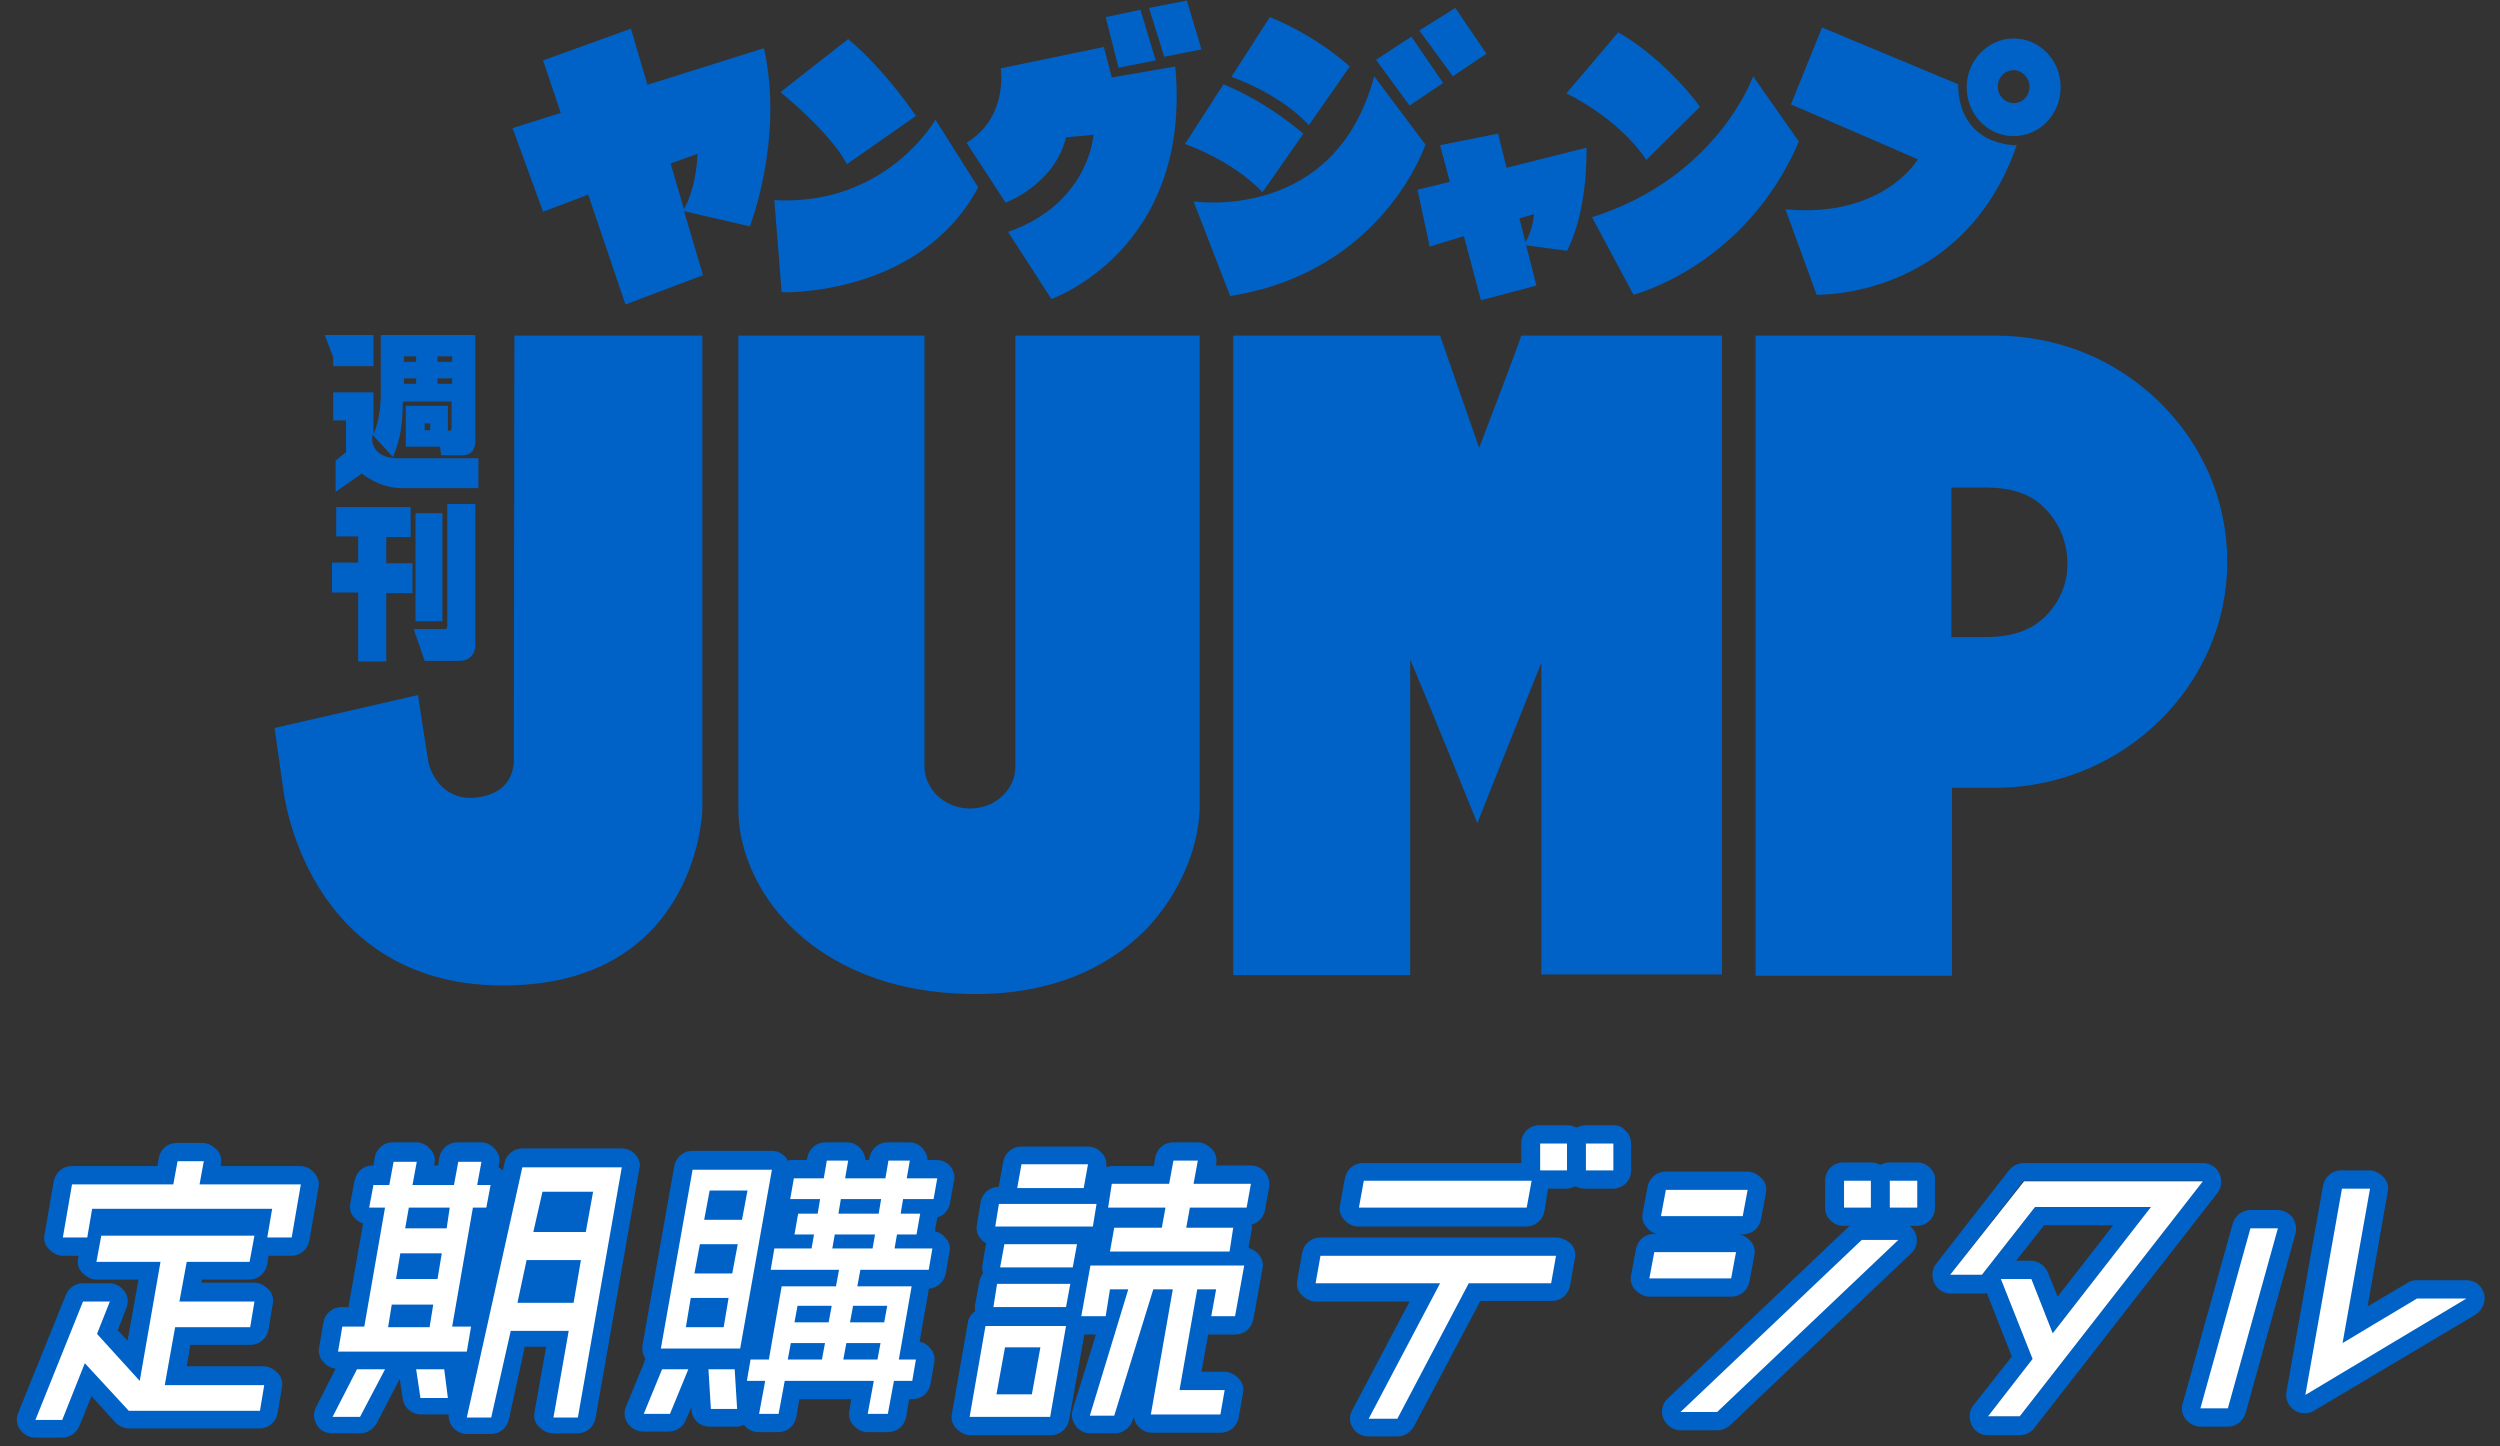 <?xml version="1.0" encoding="utf-8"?>
<!-- Generator: Adobe Illustrator 25.2.1, SVG Export Plug-In . SVG Version: 6.00 Build 0)  -->
<svg version="1.1" id="レイヤー_2" xmlns="http://www.w3.org/2000/svg" xmlns:xlink="http://www.w3.org/1999/xlink" x="0px"
	 y="0px" viewBox="0 0 409.7 237" style="enable-background:new 0 0 409.7 237;" xml:space="preserve">
<rect x="0" y="0" width="409.7" height="237" fill="#333333" stroke="none"/>
<style type="text/css">
	.st0{opacity:0;fill:#FFFFFF;}
	.st1{fill:#0062C6;}
	.st2{fill:#FFFFFF;}
</style>
<rect x="0" class="st0" width="410" height="237"/>
<g>
	<g>
		<g>
			<path class="st1" d="M73.3,82.6h4.6v23.2c0,0.8-0.5,2.5-2.6,2.5h-5.7l-1.8-5.2h5c0.5,0,0.5-0.3,0.5-0.6V82.6z M68.1,84.1h4.4
				v17.7h-4.4V84.1z M55.1,83.1h12.2v4.9h-4v4.3h4.3v4.9h-4.3v11.2h-4.6V97.1h-4.3v-4.9h4.3v-4.3h-3.6V83.1z"/>
			<path class="st1" d="M53.2,54.9l1.4,3.6V60h6.6v-5.1H53.2z M71.7,62.9h2.4V62h-2.4V62.9z M71.7,59.3h2.4v-0.9h-2.4V59.3z
				 M69.6,70.5h0.9v-1.1h-0.9V70.5z M68.2,62h-2v0.9h2V62z M68.2,58.4h-2v0.9h2V58.4z M62.3,54.9h15.6v17.2c0,1.1-0.3,2.5-2.1,2.5
				h-3.5l-0.2-1.4h-5.6v-6.7h6.9v4.1c0.2,0,0.4,0,0.5-0.1c0.1-0.2,0.1-0.5,0.1-0.7v-4h-8v0.2c0,3.5-0.4,6.1-1.6,8.9l-3.4-3.7v1.2
				c0.2,0.8,0.8,2.7,4.2,2.7h13.2V80H65.9c-3.8,0-6.6-2.4-6.6-2.4l-4.3,3v-5.1l1.7-1.4v-5.2h-2.1v-4.6h6.6v6.9
				c1-2.2,1.2-5.1,1.2-6.5V54.9z"/>
		</g>
	</g>
	<path class="st1" d="M330,11.5c-1.5,0-2.6,1.2-2.6,2.7c0,1.5,1.2,2.7,2.6,2.7c1.5,0,2.6-1.2,2.6-2.7
		C332.6,12.8,331.4,11.5,330,11.5 M330,22.3c-4.3,0-7.7-3.6-7.7-8c0-4.4,3.5-8,7.7-8c4.3,0,7.7,3.6,7.7,8
		C337.7,18.7,334.3,22.3,330,22.3 M298.6,4.5l-5.1,12.6l20.8,9c0,0-5.6,9.7-21.7,8.2l5.1,14c0,0,24,0.8,32.8-24.5
		c0,0-9.5,0.3-9.6-10L298.6,4.5z M249,35.8l1,3.9c1.2-2,1.4-4.6,1.4-4.6L249,35.8z M256.8,41.1l-6.7-0.9l1.7,6.6l-9.1,2.4l-2.8-10.5
		l-5.6,1.7l-2-9.3l5.3-1.3l-1.6-6l9.5-1.9l1.4,5.6l13.1-3.3C260.1,35.5,256.8,41.1,256.8,41.1 M114.3,25.2c0,0,0,4.9-2.2,9.1
		l-2.2-7.5L114.3,25.2z M125.2,7.9l-19.1,6l-2.7-9.2L89,9.9l2.9,8.6L84,21L89,34.7l7.4-2.8l6.1,18l12.7-4.8l-3.1-10.5l10.8,2.5
		C122.9,37,128.5,22.8,125.2,7.9 M180.9,7.7l1.3,5l10.4-1.8c2.8,30.1-20.3,38.1-20.3,38.1L165.2,38c13.3-4.6,14-15.9,14-15.9
		l-4.5,0.4c-1.9,7.8-9.9,10.7-9.9,10.7l-6.4-9.8c6.9-4.2,5.6-12.2,5.6-12.2L180.9,7.7z M188.3,1.3l2.5,8l6.1-1.2l-2.4-8L188.3,1.3z
		 M183.3,11.1l-2.1-8.3l5.7-1.2l2.5,8.3L183.3,11.1z M294.8,23.2c-8.8,20.5-27.1,25.1-27.1,25.1l-6.8-12.7
		c20.6-6.5,26.4-23.1,26.4-23.1L294.8,23.2z M265.2,5.3l-8.5,10c0,0,8.4,3.9,13.1,10.9l8.8-8.7C278.6,17.5,273.2,9.9,265.2,5.3
		 M238.5,1.3l5.1,7.5l-5.5,3.7l-5.5-7.5L238.5,1.3z M225.5,9.8l5.5,7.5l5.5-3.7L231.3,6L225.5,9.8z M195.6,33
		c0,0,23.2,3.6,29.6-20.5l8.4,11.2c0,0-6.9,20.9-32,24.8L195.6,33z M200.5,13.8l-6.3,9.8c0,0,7.7,2.6,12.7,7.9l6.7-9.6
		C213.6,22,208.4,17.1,200.5,13.8 M221.2,10.9l-6.7,9.6c-4.9-5.3-12.7-7.9-12.7-7.9l6.3-9.8C216,6,221.2,10.9,221.2,10.9
		 M160.3,30.7c-9.6,18-32.2,17.2-32.2,17.2l-1.2-15.1c18.4,1,26.4-13.2,26.4-13.2L160.3,30.7z M150.1,19l-11.3,7.9
		c-2.8-5.3-10.9-11.8-10.9-11.8L139,6.4C145.2,11.6,150.1,19,150.1,19"/>
	<g>
		<g>
			<path class="st1" d="M84.2,125c-0.1,0.9-0.4,5.1-6.2,5.7c-5.6,0.6-7.5-4.3-7.8-5.8c-0.1-0.5-1.7-11-1.7-11L45,119.3l1.4,9.9
				c0.1,0.9,1.1,8.4,5.7,16c4.5,7.4,13.4,16.3,30.3,16.3h0c31.3,0,32.7-27.6,32.7-28.8l0-77.7H84.3L84.2,125z"/>
			<path class="st1" d="M196.6,55h-30.2l0,70.6c0,1.8-0.7,3.5-2.1,4.8c-1.4,1.4-3.3,2.1-5.4,2.1c-2,0-3.9-0.8-5.3-2.1
				c-1.3-1.3-2.1-3-2.1-4.8l0-70.6H121v77.6c0,7.2,3.6,14.8,9.7,20.3c5,4.5,14.1,10,29.2,10c14.7,0,23.4-5.9,28.2-10.9
				c5-5.4,8.2-12.5,8.5-19.2c0-0.1,0-0.2,0-73.9V55z"/>
			<path class="st1" d="M242.4,73.4c-2-5.7-6.4-18.4-6.4-18.4h-33.9v104.8h29v-51.7c3.8,8.9,11,26.8,11,26.8s7-17.6,10.5-26.3v51.1
				l29.6,0V55h-32.9C249.4,55,244.6,67.7,242.4,73.4z"/>
		</g>
	</g>
</g>
<path class="st1" d="M353.8,65.8c-7.2-7-16.7-10.8-26.8-10.8l-39.3,0v104.9h32.2V156c0,0,0-18.4,0-26.9l7.8,0
	c20.6-0.4,37.3-17,37.3-37C365,82.1,361,72.8,353.8,65.8z M335,101.2c-2.2,2.1-5.3,3.2-9.6,3.2l-5.6,0V79.9l5.6,0
	c4.2,0,7.3,1,9.5,3.2c2.5,2.4,3.9,5.7,3.9,9.1C338.9,95.6,337.5,98.8,335,101.2z"/>
<g>
	<path class="st1" d="M51.5,192.2c-0.6-0.7-1.4-1.1-2.3-1.1h-13l0-0.3c0.2-0.9-0.1-1.8-0.7-2.4s-1.4-1.1-2.3-1.1H29
		c-1.5,0-2.7,1-3,2.5l-0.2,1.3H11.8c-1.5,0-2.7,1-3,2.5l-1.5,8.7c-0.2,0.9,0.1,1.8,0.7,2.4s1.4,1.1,2.3,1.1h2.6l-0.1,0.4
		c-0.2,0.9,0.1,1.8,0.7,2.4s1.4,1.1,2.3,1.1h6.9l-1.8,10l-1.6-1.7l1.4-3.6c0.4-0.9,0.3-2-0.3-2.8s-1.5-1.3-2.5-1.3h-4.3
		c-1.2,0-2.3,0.7-2.8,1.9L3,231.5c-0.4,0.9-0.3,2,0.3,2.8c0.6,0.8,1.5,1.3,2.5,1.3h4.4c1.2,0,2.3-0.7,2.8-1.9l2-4.9l3.9,4.3
		c0.6,0.6,1.4,1,2.2,1h21.4c1.5,0,2.7-1,3-2.5l0.7-4.2c0.2-0.9-0.1-1.8-0.7-2.4s-1.4-1.1-2.3-1.1H30.6l0.6-3.5H41c1.5,0,2.7-1,3-2.5
		l0.7-4.2c0.2-0.9-0.1-1.8-0.7-2.4s-1.4-1.1-2.3-1.1H33l0.1-0.5h7.7c1.5,0,2.7-1,3-2.5l0.2-1.4h3.7c1.5,0,2.7-1,3-2.5l1.5-8.7
		C52.4,193.8,52.1,192.9,51.5,192.2z"/>
	<path class="st1" d="M104.2,189.3c-0.6-0.7-1.4-1.1-2.3-1.1H85.6c-1.4,0-2.6,1-2.9,2.3l-0.3,1.3c-0.2-0.2-0.4-0.3-0.7-0.5l0.1-0.6
		c0.2-0.9-0.1-1.8-0.7-2.4c-0.6-0.7-1.4-1.1-2.3-1.1H75c-1.5,0-2.7,1-3,2.5l-0.2,1.3h-0.7l0.1-0.3c0.2-0.9-0.1-1.8-0.7-2.4
		c-0.6-0.7-1.4-1.1-2.3-1.1h-3.8c-1.5,0-2.7,1-3,2.5l-0.2,1.3h-0.1c-1.5,0-2.7,1-3,2.5l-0.7,3.7c-0.2,0.9,0.1,1.8,0.7,2.4
		c0.4,0.4,0.9,0.8,1.4,0.9l-2.4,13.7h-1.1c-1.5,0-2.7,1-3,2.5l-0.7,4.1c-0.2,0.9,0.1,1.8,0.7,2.4c0.5,0.6,1.2,1,2,1.1l-3.2,6.3
		c-0.5,0.9-0.4,2,0.1,2.9c0.5,0.9,1.5,1.4,2.6,1.4H59c1.1,0,2.1-0.6,2.7-1.6l3.8-7.3l0.5,3.2c0.2,1.5,1.5,2.6,3,2.6h4.5c0,0,0,0,0,0
		c0,0.7,0.2,1.5,0.7,2.1c0.6,0.7,1.4,1.1,2.3,1.1h4c1.4,0,2.6-1,2.9-2.4l2.6-11.9h3.5l-1.9,10.7c-0.2,0.9,0.1,1.8,0.7,2.4
		s1.4,1.1,2.3,1.1h4c1.5,0,2.7-1,3-2.5l7.2-41C105,190.9,104.8,190,104.2,189.3z"/>
	<path class="st1" d="M155.8,191.2c-0.6-0.7-1.4-1.1-2.3-1.1H152c0-0.7-0.3-1.3-0.7-1.8c-0.6-0.7-1.4-1.1-2.3-1.1h-3.5
		c-1.5,0-2.7,1-3,2.5l-0.1,0.4h-0.6c0-0.7-0.3-1.3-0.7-1.8c-0.6-0.7-1.4-1.1-2.3-1.1h-3.5c-1.5,0-2.7,1-3,2.5l-0.1,0.4H130
		c-0.3,0-0.6,0-0.9,0.1c-0.1-0.2-0.2-0.3-0.3-0.5c-0.6-0.7-1.4-1.1-2.3-1.1h-13c-1.5,0-2.7,1-3,2.5l-5.2,29.3
		c-0.1,0.8,0,1.6,0.5,2.3c-0.1,0.1-0.2,0.3-0.2,0.5l-3,7.3c-0.4,0.9-0.3,2,0.3,2.8s1.5,1.3,2.5,1.3h4.2c1.2,0,2.3-0.7,2.8-1.9
		l0.9-2.1l0,0.4c0.1,1.6,1.4,2.8,3,2.8h4.3c0.5,0,0.9-0.1,1.3-0.3c0,0,0,0.1,0.1,0.1c0.6,0.7,1.4,1.1,2.3,1.1h3.2c1.5,0,2.7-1,3-2.5
		l0.5-2.9h8.5l-0.3,1.9c-0.2,0.9,0.1,1.8,0.7,2.4c0.6,0.7,1.4,1.1,2.3,1.1h3.3c1.5,0,2.7-1,3-2.5l0.5-2.9h0.5c1.5,0,2.7-1,3-2.5
		l0.6-3.5c0.2-0.9-0.1-1.8-0.7-2.4c-0.4-0.5-1-0.9-1.7-1l1.5-8.5c0-0.1,0-0.2,0-0.2c1.4-0.1,2.5-1.1,2.8-2.5l0.6-3.5
		c0.2-0.9-0.1-1.8-0.7-2.4c-0.4-0.5-1-0.9-1.7-1l0.4-2.2c0,0,0-0.1,0-0.1c1.1-0.3,1.9-1.2,2.1-2.4l0.6-3.4
		C156.6,192.8,156.3,191.9,155.8,191.2z"/>
	<path class="st1" d="M207.3,192.1c-0.6-0.7-1.4-1.1-2.3-1.1h-5.8l0.1-0.3c0.2-0.9-0.1-1.8-0.7-2.4s-1.4-1.1-2.3-1.1h-4
		c-1.5,0-2.7,1-3,2.5l-0.2,1.4h-6.9c-0.3,0-0.6,0.1-0.9,0.2c0.1-0.8-0.1-1.7-0.7-2.3c-0.6-0.7-1.4-1.1-2.3-1.1h-10.9
		c-1.5,0-2.7,1-3,2.5l-0.7,3.9c0,0.1,0,0.1,0,0.2h0c-1.5,0-2.7,1-3,2.5l-0.6,3.7c-0.2,0.9,0.1,1.8,0.7,2.4c0.2,0.3,0.5,0.5,0.8,0.6
		l-0.6,3.6c-0.1,0.5,0,1,0.1,1.4c-0.3,0.4-0.5,0.8-0.6,1.3l-0.7,3.8c-0.1,0.4,0,0.8,0,1.1c-0.6,0.4-1.1,1.1-1.2,1.9l-2.6,14.9
		c-0.2,0.9,0.1,1.8,0.7,2.4s1.4,1.1,2.3,1.1h13.2c1.5,0,2.7-1,3-2.5l2.5-14h1.9l-3.8,12.3c-0.3,0.9-0.1,1.9,0.5,2.7
		c0.6,0.8,1.5,1.2,2.4,1.2h4c1.3,0,2.5-0.9,2.9-2.1l0.2-0.6c0.1,0.5,0.3,1.1,0.7,1.5c0.6,0.7,1.4,1.1,2.3,1.1H200c1.5,0,2.7-1,3-2.5
		l0.7-4c0.2-0.9-0.1-1.8-0.7-2.4s-1.4-1.1-2.3-1.1h-3.8l1.1-6.1c0.2,0,0.3,0,0.5,0h3.9c1.5,0,2.7-1,3-2.5l1.5-8.3
		c0.2-0.9-0.1-1.8-0.7-2.4c-0.4-0.5-1-0.8-1.6-1l0.5-2.8c0.1-0.3,0.1-0.6,0-1c1.1-0.3,2-1.2,2.2-2.4l0.7-3.8
		C208.1,193.7,207.9,192.8,207.3,192.1z"/>
	<g>
		<path class="st1" d="M255,202.8h-38.6c-1.5,0-2.7,1-3,2.5l-0.8,4.5c-0.2,0.9,0.1,1.8,0.7,2.4s1.4,1.1,2.3,1.1H231l-9.4,17.8
			c-0.5,0.9-0.5,2,0.1,2.9c0.5,0.9,1.5,1.4,2.6,1.4h4.7c1.1,0,2.1-0.6,2.7-1.6l10.9-20.6h11.7c1.5,0,2.7-1,3-2.5l0.8-4.5
			c0.2-0.9-0.1-1.8-0.7-2.4C256.7,203.2,255.9,202.8,255,202.8z"/>
		<path class="st1" d="M264.4,184.4h-4.5c-0.6,0-1.1,0.2-1.6,0.4c-0.5-0.3-1-0.4-1.6-0.4h-4.4c-1.7,0-3,1.3-3,3l0,3.2h-25.9
			c-1.5,0-2.7,1-3,2.5l-0.8,4.4c-0.2,0.9,0.1,1.8,0.7,2.4c0.6,0.7,1.4,1.1,2.3,1.1h27.5c1.5,0,2.7-1,3-2.5l0.6-3.7h2.9
			c0.6,0,1.1-0.2,1.6-0.4c0.5,0.3,1,0.4,1.6,0.4h4.5c1.7,0,3-1.3,3-3l0-4.4c0-0.8-0.3-1.6-0.9-2.1
			C265.9,184.7,265.2,184.4,264.4,184.4z"/>
	</g>
	<g>
		<path class="st1" d="M316.3,191.4c-0.6-0.6-1.3-0.9-2.1-0.9h-4.5c-0.6,0-1.1,0.2-1.6,0.4c-0.5-0.3-1-0.4-1.6-0.4h-4.4
			c-1.7,0-3,1.3-3,3l0,4.4c0,0.8,0.3,1.6,0.9,2.1c0.6,0.6,1.3,0.9,2.1,0.9h1c0,0-0.1,0.1-0.1,0.1l-29.7,28.2
			c-0.9,0.8-1.2,2.1-0.7,3.3c0.5,1.1,1.6,1.9,2.8,1.9h6c0.8,0,1.5-0.3,2.1-0.8l29.7-28.2c0.9-0.8,1.2-2.1,0.7-3.3
			c-0.2-0.5-0.5-0.8-0.9-1.2h1.1c1.7,0,3-1.3,3-3l0-4.4C317.2,192.7,316.9,192,316.3,191.4z"/>
		<path class="st1" d="M272.2,202.3h13.4c1.5,0,2.7-1,3-2.5l0.8-4.3c0.2-0.9-0.1-1.8-0.7-2.4s-1.4-1.1-2.3-1.1h-13.4
			c-1.5,0-2.7,1-3,2.5l-0.8,4.3c-0.2,0.9,0.1,1.8,0.7,2.4C270.5,201.9,271.3,202.3,272.2,202.3z"/>
		<path class="st1" d="M286.7,210l0.8-4.3c0.2-0.9-0.1-1.8-0.7-2.4s-1.4-1.1-2.3-1.1h-13.4c-1.5,0-2.7,1-3,2.5l-0.8,4.3
			c-0.2,0.9,0.1,1.8,0.7,2.4s1.4,1.1,2.3,1.1h13.4C285.2,212.5,286.4,211.5,286.7,210z"/>
	</g>
	<g>
		<path class="st1" d="M331.7,193.6H361l-30,38.5h-5.2l7.3-9.4l-5.2-13.1h5l3.5,8.9l16.1-20.7h-19l-8.7,11.1h-5.2L331.7,193.6z"/>
		<path class="st1" d="M361,193.6l-30,38.5h-5.2l7.3-9.4l-5.2-13.1h5l3.5,8.9l16.1-20.7h-19l-8.7,11.1h-5.2l12-15.4H361 M361,190.6
			h-29.3c-0.9,0-1.8,0.4-2.4,1.1l-12,15.4c-0.7,0.9-0.8,2.1-0.3,3.2c0.5,1,1.5,1.7,2.7,1.7h5.2c0.3,0,0.5,0,0.7-0.1l4.1,10.4l-6.3,8
			c-0.7,0.9-0.8,2.1-0.3,3.2s1.5,1.7,2.7,1.7h5.2c0.9,0,1.8-0.4,2.4-1.2l30-38.5c0.7-0.9,0.8-2.1,0.3-3.2
			C363.2,191.2,362.1,190.6,361,190.6L361,190.6z M335,200.8h11.3l-9.1,11.7l-1.6-4c-0.5-1.1-1.6-1.9-2.8-1.9h-2.4L335,200.8
			L335,200.8z"/>
	</g>
	<g>
		<path class="st1" d="M407.1,212c-0.4-1.3-1.5-2.2-2.9-2.2h-8.1c-0.5,0-1.1,0.1-1.5,0.4l-6.6,3.9l3.3-18.8c0.2-0.9-0.1-1.8-0.7-2.4
			s-1.4-1.1-2.3-1.1h-4.6c-1.5,0-2.7,1-3,2.5l-6,33.8c-0.2,1.2,0.3,2.3,1.3,3c0.5,0.4,1.1,0.5,1.7,0.5c0.5,0,1.1-0.1,1.5-0.4
			l26.4-15.7C406.9,214.7,407.4,213.3,407.1,212z"/>
		<path class="st1" d="M375.7,199.5c-0.6-0.7-1.5-1.2-2.4-1.2h-4.5c-1.3,0-2.5,0.9-2.9,2.2l-8.2,29.5c-0.3,0.9-0.1,1.9,0.5,2.6
			c0.6,0.7,1.5,1.2,2.4,1.2h4.5c1.3,0,2.5-0.9,2.9-2.2l8.2-29.5C376.4,201.2,376.2,200.3,375.7,199.5z"/>
	</g>
	<g>
		<path class="st2" d="M28.7,217.5L27,227h16.3l-0.7,4.2H21.1l-7.2-7.8l-3.7,9.3H5.8l7.8-19.4H18l-2.1,5.3l7,7.7l3.4-19.5H15.8
			l0.8-4.3h25.1l-0.8,4.3H30.6l-1.2,6.5h12.3l-0.7,4.2H28.7z M32.7,194.1h16.6l-1.5,8.7h-4l0.8-4.7H15.1l-0.8,4.7h-4l1.5-8.7h16.6
			l0.7-3.8h4.3L32.7,194.1z"/>
		<path class="st2" d="M54.5,232.2l4-7.8h4.6l-4.1,7.8H54.5z M77.5,197.9l-3.4,19.5h3.1l-0.7,4.1H55.4l0.7-4.1h3.6l3.4-19.5h-2.6
			l0.7-3.7h2.6l0.7-3.8h3.8l-0.7,3.8h6.8l0.7-3.8h3.8l-0.7,3.8h2.2l-0.7,3.7H77.5z M64.2,213.8l-0.6,3.7h6.8l0.6-3.7H64.2z
			 M65.6,205.4l-0.7,4.2h6.8l0.7-4.2H65.6z M73.7,197.9H67l-0.6,3.4h6.8L73.7,197.9z M68.2,224.4h4.6l0.6,4.7h-4.5L68.2,224.4z
			 M85.6,191.3h16.3l-7.2,41h-4l2.5-14.2h-9.5l-3.2,14.2h-4L85.6,191.3z M84.8,213.5H94l1.2-7h-8.9L84.8,213.5z M97.2,195.3h-8.3
			l-1.5,6.6H96L97.2,195.3z"/>
		<path class="st2" d="M105.5,231.7l3-7.3h4.3l-3,7.3H105.5z M126.5,191.7l-5.2,29.3h-13l5.2-29.3H126.5z M112.4,217.5h6.2l0.8-4.8
			h-6.2L112.4,217.5z M120.9,203.9h-6.2l-0.9,4.8h6.2L120.9,203.9z M122.5,195.1h-6.2l-0.9,4.8h6.2L122.5,195.1z M116.1,224.4h4.3
			l0.4,6.5h-4.3L116.1,224.4z M150.1,222.8l-0.6,3.5h-3l-1,5.4h-3.3l1-5.4h-14.6l-1,5.4h-3.2l1-5.4h-3l0.6-3.5h3l2.1-12h8.9l0.5-2.7
			h-11.2l0.6-3.5h6.1l0.4-2.3h-3.2l0.6-3.4h3.2l0.4-2.4h-4.9l0.6-3.4h4.9l0.5-2.9h3.5l-0.5,2.9h6.6l0.5-2.9h3.5l-0.5,2.9h5l-0.6,3.4
			h-5l-0.4,2.4h3.2l-0.6,3.4h-3.2l-0.4,2.3h6.2l-0.6,3.5h-11.2l-0.5,2.7h8.9l-2.1,12H150.1z M129.6,220.1l-0.5,2.7h5.6l0.5-2.7
			H129.6z M136.3,214h-5.6l-0.5,2.7h5.6L136.3,214z M136.8,202.3l-0.4,2.3h6.6l0.4-2.3H136.8z M137.8,196.5l-0.4,2.4h6.6l0.4-2.4
			H137.8z M138.2,222.8h5.6l0.5-2.7h-5.6L138.2,222.8z M145.4,214h-5.6l-0.5,2.7h5.6L145.4,214z"/>
		<g>
			<path class="st2" d="M158.9,232.2h13.2l2.6-14.9h-13.2L158.9,232.2z M164.7,220.8h5.8l-1.4,7.7h-5.8L164.7,220.8z"/>
			<polygon class="st2" points="179.7,197.3 163.7,197.3 163.1,201 179.1,201 			"/>
			<polygon class="st2" points="178.3,190.8 167.4,190.8 166.7,194.7 177.6,194.7 			"/>
			<polygon class="st2" points="177.2,215.7 181.2,215.7 181.9,211.3 184.9,211.3 178.6,232 182.6,232 189,211.3 192.2,211.3 
				188.6,231.8 200,231.8 200.7,227.8 193.3,227.8 196.2,211.3 199.3,211.3 198.5,215.7 202.4,215.7 203.9,207.4 178.7,207.4 			"/>
			<polygon class="st2" points="195.6,194 196.3,190.2 192.3,190.2 191.6,194 182.2,194 181.6,197.9 191,197.9 190.4,201.2 
				182.6,201.2 181.9,205.1 201.5,205.1 202.1,201.2 194.4,201.2 195,197.9 204.3,197.9 205,194 			"/>
			<polygon class="st2" points="163.9,207.7 175.8,207.7 176.5,203.9 164.6,203.9 			"/>
			<polygon class="st2" points="162.8,214.2 174.7,214.2 175.4,210.4 163.4,210.4 			"/>
		</g>
		<path class="st2" d="M240.7,210.3L229,232.5h-4.7l11.7-22.2h-20.4l0.8-4.5H255l-0.8,4.5H240.7z M251,193.5l-0.8,4.4h-27.5l0.8-4.4
			H251z M256.8,191.8h-4.4l0-4.4h4.4L256.8,191.8z M264.4,191.8h-4.5l0-4.4h4.5L264.4,191.8z M306.6,197.9h-4.4l0-4.4h4.4
			L306.6,197.9z M314.2,197.9h-4.5l0-4.4h4.5L314.2,197.9z"/>
		<path class="st2" d="M283.7,209.5h-13.4l0.8-4.3h13.4L283.7,209.5z M285.6,199.3h-13.4l0.8-4.3h13.4L285.6,199.3z M305.1,203.2h6
			l-29.7,28.2h-6L305.1,203.2z"/>
		<path class="st2" d="M331.7,193.6H361l-30,38.5h-5.2l7.3-9.4l-5.2-13.1h5l3.5,8.9l16.1-20.7h-19l-8.7,11.1h-5.2L331.7,193.6z"/>
		<path class="st2" d="M360.6,230.8l8.2-29.5h4.5l-8.2,29.5H360.6z M377.8,228.6l6-33.8h4.6l-4.5,25.3l12.2-7.3h8.1L377.8,228.6z"/>
	</g>
</g>
</svg>
